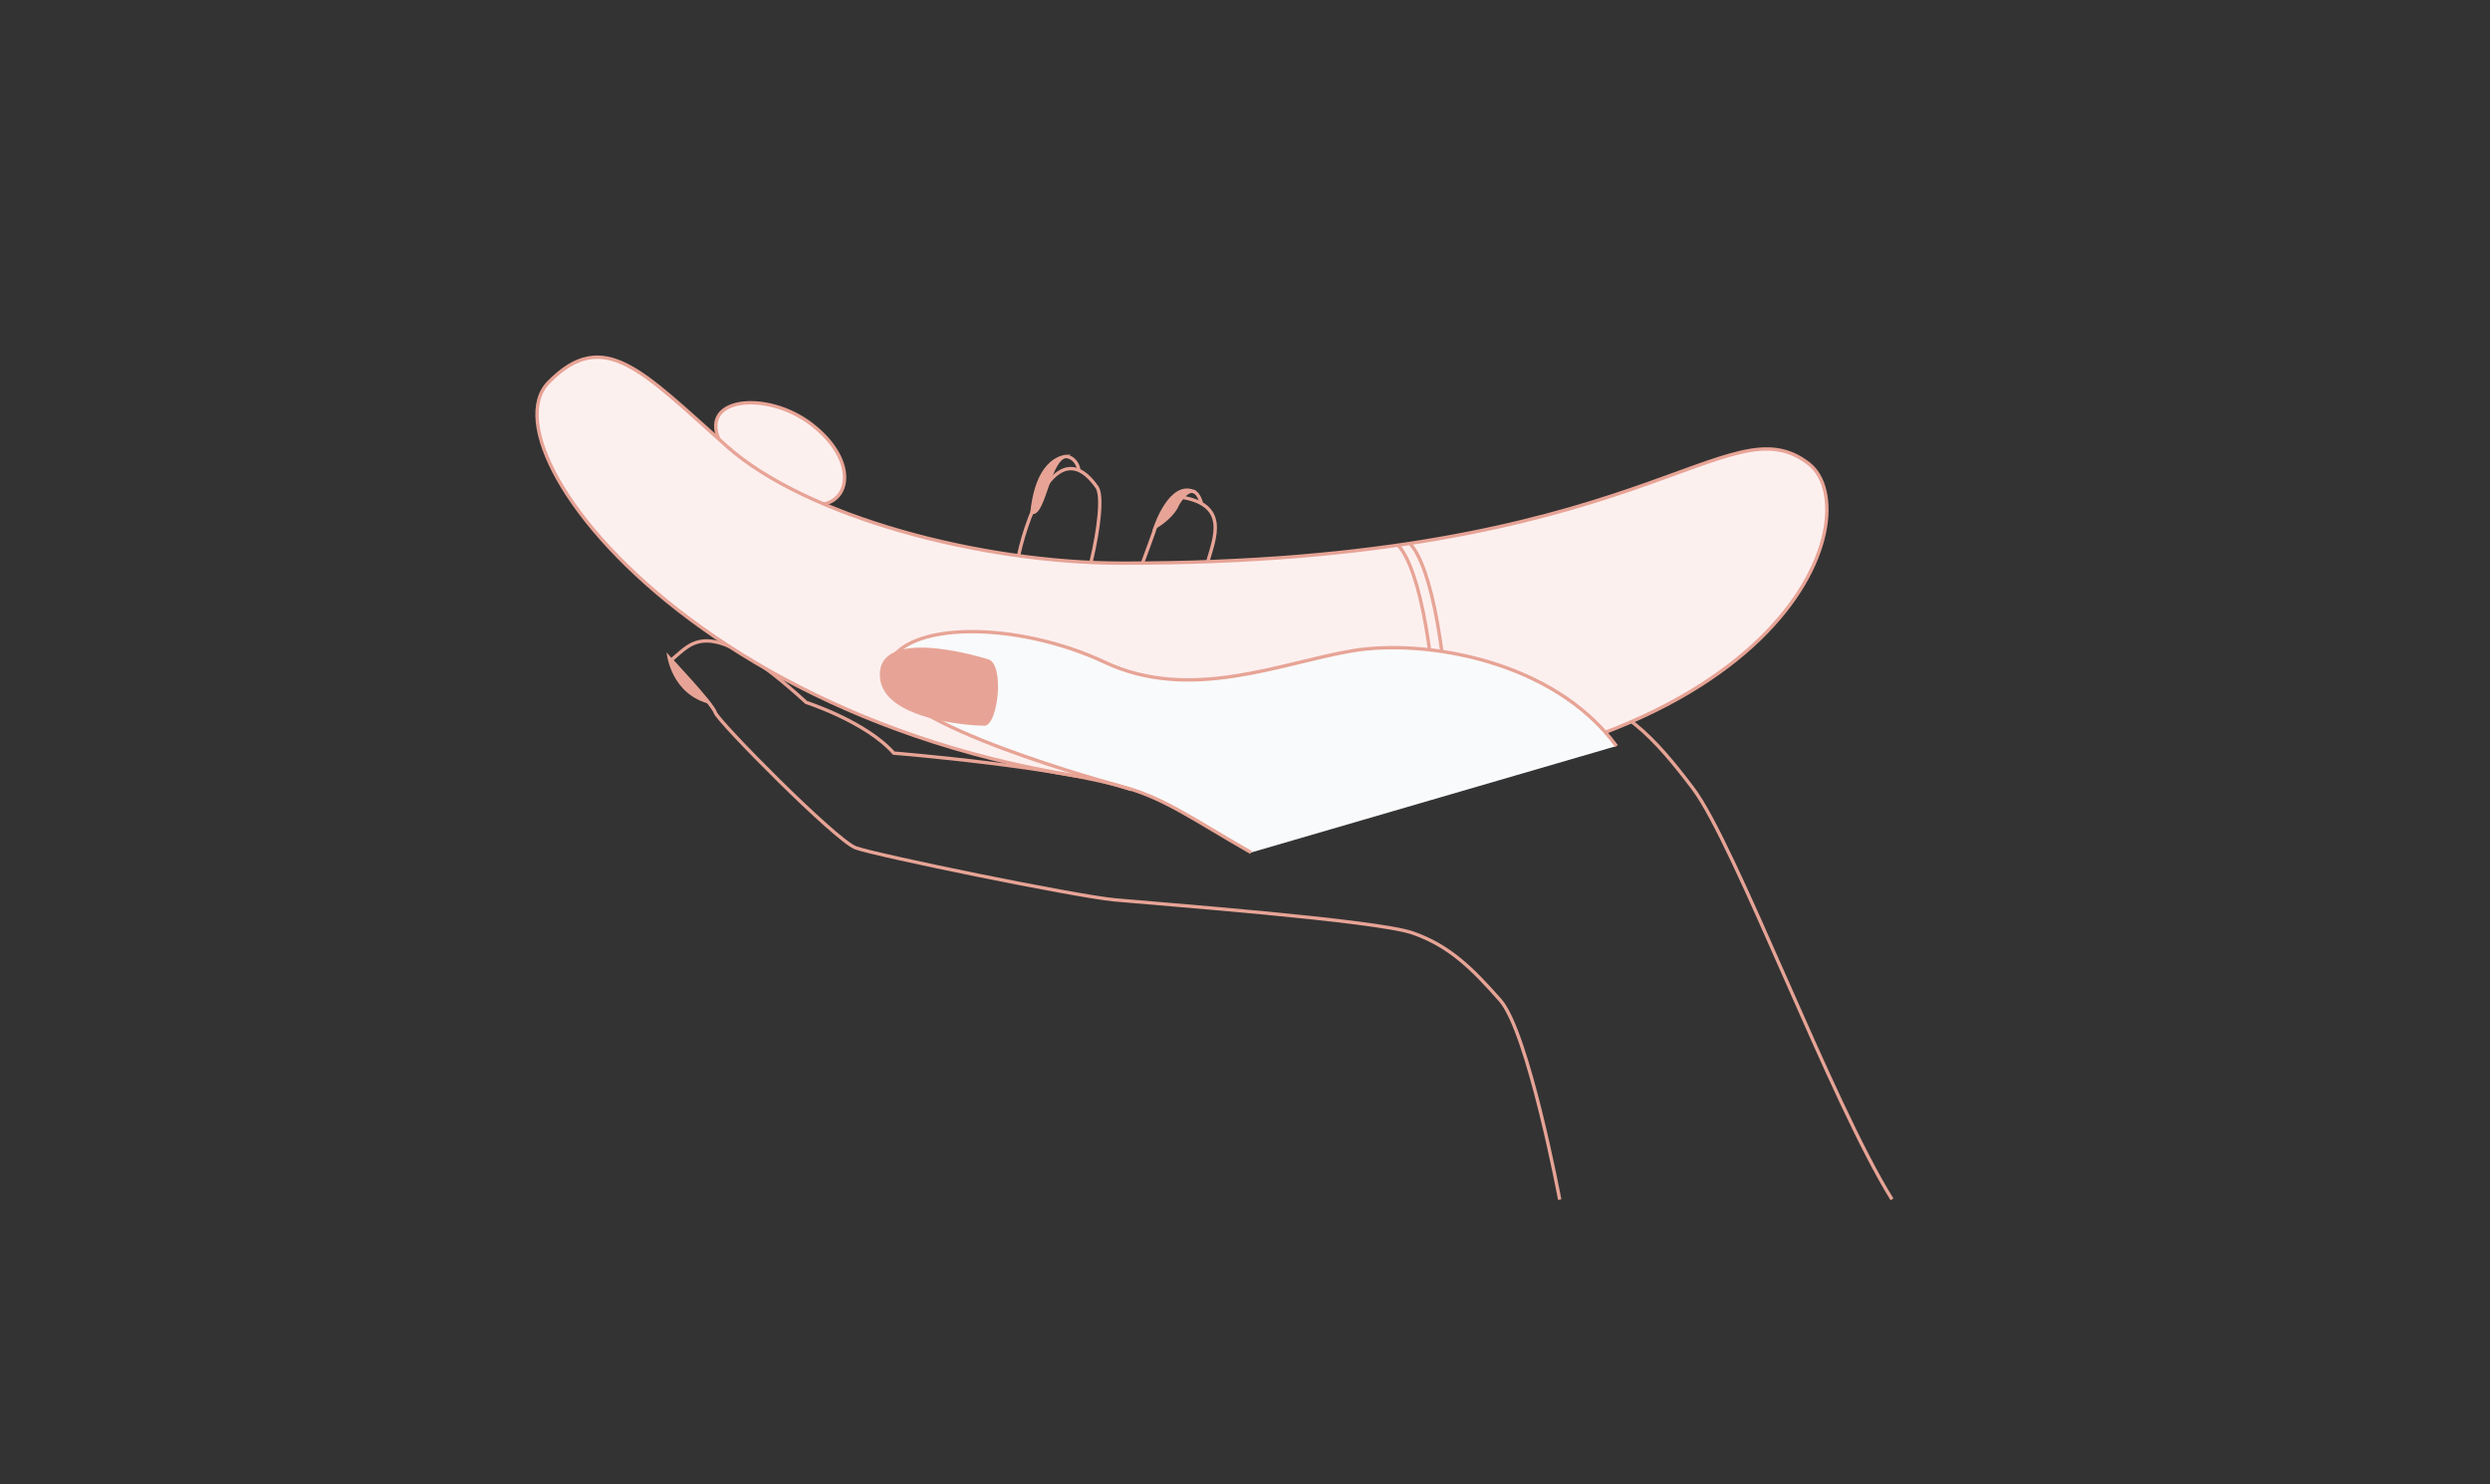 <?xml version="1.0" encoding="utf-8"?>
<!-- Generator: Adobe Illustrator 23.0.3, SVG Export Plug-In . SVG Version: 6.00 Build 0)  -->
<svg version="1.1" id="Layer_1" xmlns="http://www.w3.org/2000/svg" xmlns:xlink="http://www.w3.org/1999/xlink" x="0px" y="0px"
	 viewBox="0 0 736.6 439.1" style="enable-background:new 0 0 736.6 439.1;" xml:space="preserve">
<rect x="0" y="0" width="736.6" height="439.1" fill="#333333" stroke="none"/>
<style type="text/css">
	.st0{fill:#FCF0EF;}
	.st1{fill:none;stroke:#E7A496;stroke-miterlimit:10;}
	.st2{fill:#E7A496;}
	.st3{fill:#FCF0EF;stroke:#E7A496;stroke-miterlimit:10;}
	.st4{fill:#E7A496;stroke:#E7A496;stroke-miterlimit:10;}
	.st5{fill:#F9FAFB;stroke:#E7A496;stroke-miterlimit:10;}
</style>
<path class="st0" d="M535.1,137.2c18.3,14.3-5,91.9-156.2,96.2c-155.3,4.5-238.4-98.2-216.6-120.3c16.3-16.6,27.7-3.3,52.8,19
	c23.3,20.7,74.9,34.5,116.9,34.5C486.4,166.7,510.8,118.3,535.1,137.2z"/>
<path class="st1" d="M198.3,195c0,0,12.4,13.1,13.3,15.8s35.5,37.7,41.5,40c6,2.2,64.9,14.3,76.6,15.4c11.6,1.1,77.3,6,88.2,9.8
	s17.6,10.5,25.9,19.9c8.3,9.4,17.6,59,17.6,59"/>
<path class="st2" d="M210.6,208.4c-12.4-2.7-13.4-15.4-13.4-15.4l0,0L210.6,208.4z"/>
<path class="st1" d="M198.9,195c6.1-5,10.8-13.5,39.6,12.8c0,0,17.7,5.7,25.9,15c0,0,50.9,4.1,70.3,10.8"/>
<path class="st1" d="M462.7,205.4c16.6,1.6,26.9,13,38.1,27.8c12.4,16.3,40.8,92.6,58.9,121.6"/>
<path class="st3" d="M243.8,149.1c8.3-1.9,9-13.9-3.9-23.7s-32.5-7.9-27.3,4.4c0.3,0.8,5,7.9,12,12.4
	C232.2,147.2,242.3,149.5,243.8,149.1z"/>
<path class="st3" d="M535.1,137.2c18.3,14.3-5,91.9-156.2,96.2c-155.3,4.5-238.4-98.2-216.6-120.3c16.3-16.6,27.7-3.3,52.8,19
	c23.3,20.7,74.9,34.5,116.9,34.5C486.4,166.7,510.8,118.3,535.1,137.2z"/>
<path class="st1" d="M417.1,160.8c6.6,7.2,11.1,33.3,12.1,67.4"/>
<path class="st1" d="M413.6,161.3c6.6,7.2,11.1,33.3,12.1,67.4"/>
<path class="st1" d="M301.3,164.4c3.1-14.1,12.1-36.1,23.2-20.3c1.7,2.4,0.7,12-1.8,22.4"/>
<path class="st1" d="M349.6,147.1c13.8,2.3,9.8,11.8,7.7,19"/>
<path class="st1" d="M341.8,155.9c-0.1,0.7-3.8,10.6-3.8,10.6"/>
<path class="st1" d="M355.4,148.8c-0.7-2.3-1.6-3.2-2.5-3.5"/>
<path class="st4" d="M353.5,145.6c-2.4-1.5-5.2,3.7-5.2,3.7s-1,3.2-6.5,6.6C341.8,155.9,346.4,142,353.5,145.6L353.5,145.6z"/>
<path class="st4" d="M305.3,151.6c3.6,0.6,5.1-16.6,10.3-16.6C315.5,135.1,307,134.8,305.3,151.6"/>
<path class="st1" d="M315.5,135.1c2.4,0.1,3.7,3,3.6,4"/>
<path class="st5" d="M370.1,252.2c-17.5-10-25.6-16.1-38.1-19.5c-12.6-3.4-74.5-21.2-69.6-35.3c4.9-14.1,38.9-13.5,64.4-1.5
	s52.3,0.1,73.4-3.4c21.2-3.5,59.3,2.7,78,28.2"/>
<path class="st2" d="M292.2,195c5.1,1.1,3.1,19.7-1,19.7s-31.8-1.8-30.9-15.7C261.1,185.1,292.2,195,292.2,195z"/>
<path class="st1" d="M2575.1,1312.1"/>
</svg>
